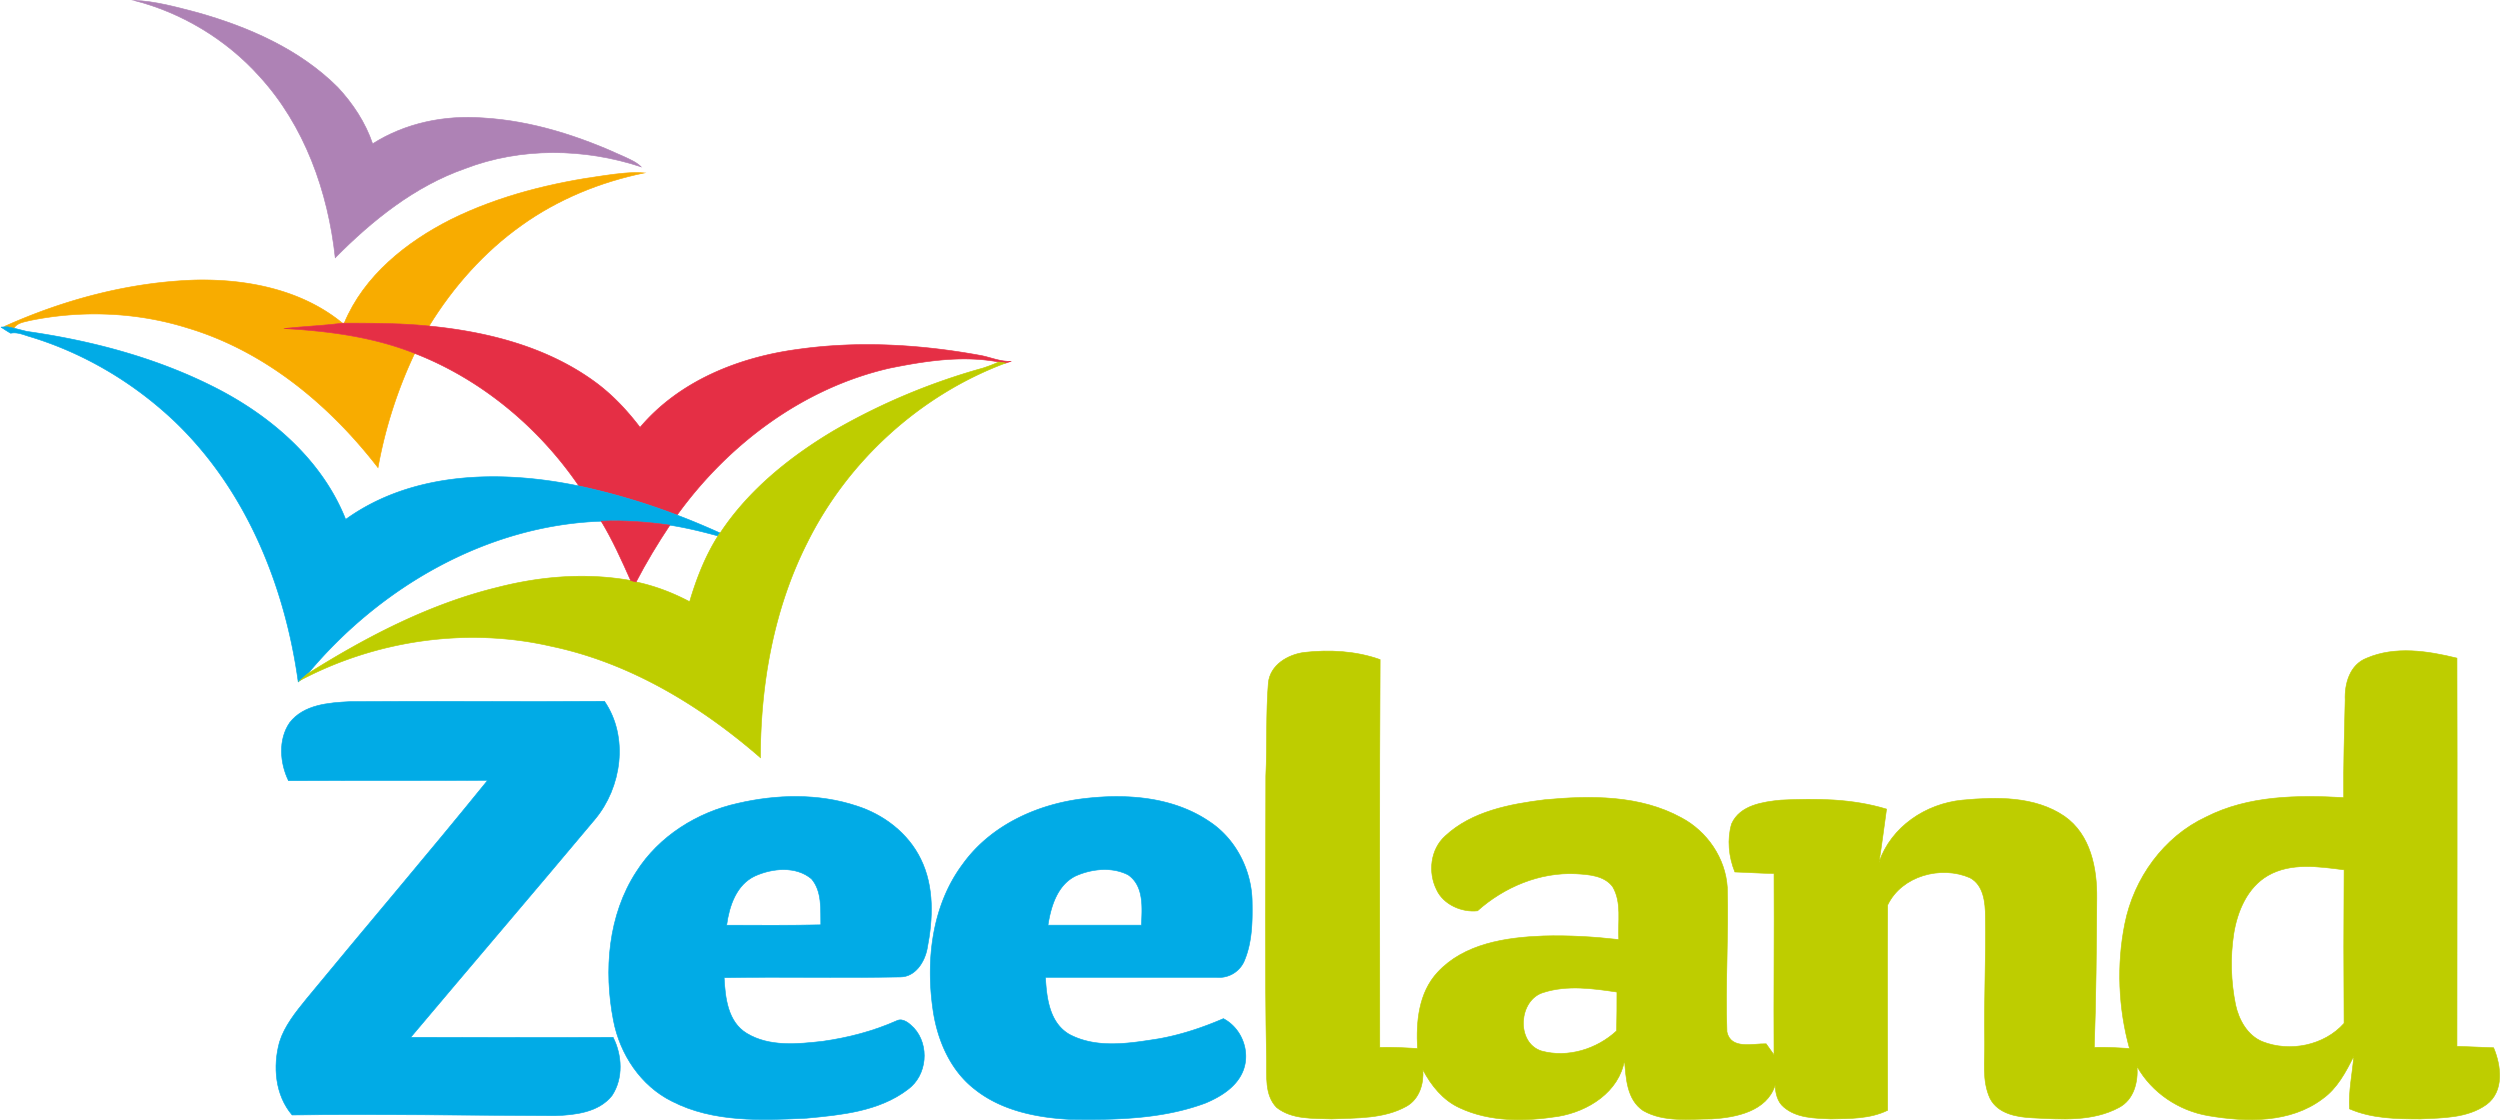 <svg xmlns="http://www.w3.org/2000/svg" width="2500" height="1120" viewBox="3.913 2.87 388.594 174.098"><path fill="#AE82B5" stroke="#AE82B5" stroke-width=".094" stroke-miterlimit="10" d="M24.728 2.931c3.353.111 6.649 1.061 9.89 1.899 7.933 2.235 15.867 5.699 21.79 11.621 2.346 2.514 4.302 5.476 5.419 8.772C66.911 21.983 73 20.754 78.979 21.2c7.655.447 15.03 2.85 21.958 6.035.95.447 1.899.838 2.625 1.564-8.828-2.905-18.661-3.073-27.377.279-7.822 2.737-14.414 8.045-20.169 13.856-1.117-10.28-4.749-20.561-11.844-28.271-5.141-5.698-12.013-9.832-19.444-11.732z"/><path fill="#F8AC00" stroke="#F8AC00" stroke-width=".094" stroke-miterlimit="10" d="M97.975 30.14c2.012-.279 4.079-.559 6.09-.391-6.816 1.396-13.409 4.078-19.108 8.157-5.811 4.135-10.615 9.554-14.359 15.644-4.414-.447-8.827-.447-13.186-.447 3.073-7.375 9.666-12.627 16.65-16.146 7.487-3.688 15.7-5.7 23.913-6.817z"/><path fill="#F8AC00" stroke="#F8AC00" stroke-width=".094" stroke-miterlimit="10" d="M4.614 53.606c9.331-4.19 19.444-6.872 29.667-7.207 8.045-.168 16.538 1.508 22.852 6.704-3.017.391-6.09.503-9.051.838 6.872.391 13.8 1.285 20.281 3.854a70.911 70.911 0 0 0-5.699 17.768C55.066 65.73 45.01 57.406 32.997 53.83c-7.878-2.458-16.426-2.794-24.527-1.118-.838.224-1.899.335-2.403 1.173-.279-.056-.726-.167-1.005-.223l-.448-.056z"/><path fill="#E52F45" stroke="#E52F45" stroke-width=".094" stroke-miterlimit="10" d="M48.083 53.941c2.96-.335 6.034-.447 9.051-.838h.279c4.358 0 8.772 0 13.186.447 9.107.894 18.438 3.241 25.98 8.828 2.626 1.956 4.861 4.357 6.816 6.928 6.09-7.207 15.309-10.895 24.472-12.124 9.386-1.341 18.94-.782 28.215.894 1.732.28 3.296 1.062 5.028.95-.224.056-.671.224-.894.28-.279-.056-.838-.112-1.062-.168-5.643-1.062-11.397-.167-16.929.95-13.465 3.073-25.087 11.789-33.076 22.852a103.766 103.766 0 0 0-15.253-4.526c-6.258-9.163-15.197-16.594-25.533-20.617-6.481-2.571-13.408-3.465-20.28-3.856z"/><path fill="#01ABE6" stroke="#01ABE6" stroke-width=".094" stroke-miterlimit="10" d="M4.056 53.718l1.006-.056c.28.056.727.167 1.005.223l2.012.502c10.168 1.453 20.281 4.135 29.444 8.828 8.604 4.414 16.482 11.23 20.113 20.394 10.392-7.487 24.137-7.71 36.261-5.196a103.766 103.766 0 0 1 15.253 4.526c2.235.838 4.469 1.788 6.704 2.793a2.325 2.325 0 0 0-.335.447c-2.458-.67-4.973-1.285-7.487-1.676-3.519-.503-7.095-.782-10.67-.614C79.594 84.502 63 94.111 51.77 107.578c-.447.335-.838.727-1.229 1.061l-.279.225C48.195 93.946 42.217 79.14 31.21 68.525c-6.37-6.089-14.136-10.728-22.572-13.297-1.006-.279-2.012-.782-3.074-.559-.502-.281-1.005-.616-1.508-.951z"/><path fill="#BECD00" stroke="#BECD00" stroke-width=".094" stroke-miterlimit="10" d="M159.154 59.137c.224.056.782.112 1.062.168-13.297 4.972-24.527 15.196-30.841 27.936-5.196 10.28-7.263 21.957-7.263 33.411-9.33-8.103-20.281-14.75-32.517-17.32-13.129-3.018-27.209-.95-39.054 5.307.391-.334.782-.725 1.229-1.061 9.164-5.755 18.94-10.839 29.5-13.409 6.76-1.731 13.8-2.291 20.672-1.062.223.056.67.166.838.223 2.905.615 5.699 1.676 8.325 3.072 1.061-3.575 2.402-7.04 4.414-10.223.056-.112.223-.335.335-.447 4.414-6.705 10.895-11.9 17.767-15.979a99.472 99.472 0 0 1 23.075-9.666c.838-.279 1.62-.559 2.458-.95z"/><path fill="#E52F45" stroke="#E52F45" stroke-width=".094" stroke-miterlimit="10" d="M97.361 83.889c3.576-.168 7.151.111 10.67.614-1.899 2.85-3.687 5.811-5.251 8.828-.167-.056-.615-.167-.838-.224-1.397-3.129-2.793-6.258-4.581-9.218z"/><path fill="#01ABE6" stroke="#01ABE6" stroke-width=".094" stroke-miterlimit="10" d="M48.92 115.23c2.179-2.849 6.09-3.127 9.387-3.295 13.186-.111 26.371.056 39.556-.057 3.8 5.532 2.683 13.41-1.508 18.382-9.498 11.343-19.108 22.572-28.606 33.858 10.448 0 20.952.056 31.456 0 1.396 2.736 1.62 6.369-.168 9.051-2.067 2.626-5.754 3.018-8.883 3.129-13.632-.056-27.21-.279-40.842-.111-2.625-3.072-3.017-7.543-1.956-11.343.783-2.514 2.515-4.637 4.19-6.704 9.331-11.342 18.885-22.516 28.159-33.97-10.336.056-20.616 0-30.952.056-1.341-2.737-1.621-6.369.167-8.996z"/><path fill="#01ABE6" stroke="#01ABE6" stroke-width=".094" stroke-miterlimit="10" d="M143.845 154.732c2.347 0 3.799-2.348 4.19-4.414.895-4.582 1.118-9.61-1.005-13.911-1.956-4.023-5.755-6.929-10.001-8.271-5.922-1.955-12.403-1.787-18.438-.392-6.313 1.397-12.235 5.084-15.755 10.616-4.414 6.761-5.084 15.363-3.576 23.13 1.005 5.253 4.246 10.17 9.107 12.571 6.425 3.297 13.912 2.961 20.896 2.627 5.42-.504 11.286-1.063 15.755-4.472 3.017-2.179 3.408-6.872.95-9.554-.67-.671-1.676-1.619-2.682-1.117-3.632 1.62-7.542 2.626-11.454 3.186-3.967.445-8.325.895-11.845-1.229-2.961-1.788-3.352-5.53-3.52-8.66 9.108-.165 18.271.058 27.378-.11zm-26.986-8.044c.391-2.961 1.509-6.313 4.414-7.654 2.737-1.229 6.369-1.563 8.771.447 1.676 1.955 1.397 4.748 1.453 7.151-4.86.111-9.721.056-14.638.056z"/><path fill="#01ABE6" stroke="#01ABE6" stroke-width=".094" stroke-miterlimit="10" d="M194.073 161.214c-3.24 1.396-6.593 2.515-10.057 3.129-4.582.726-9.61 1.563-13.856-.671-3.128-1.788-3.576-5.699-3.744-8.884h26.595a4.252 4.252 0 0 0 4.246-2.402c1.286-2.905 1.341-6.202 1.286-9.329-.057-4.861-2.515-9.723-6.538-12.404-5.587-3.854-12.682-4.413-19.22-3.688-7.375.782-14.806 4.079-19.22 10.225-4.805 6.426-5.754 14.918-4.637 22.627.67 4.694 2.681 9.442 6.536 12.403 4.079 3.24 9.442 4.358 14.583 4.638 7.096.112 14.471 0 21.231-2.514 2.402-1.006 4.973-2.57 5.922-5.195 1.064-2.961-.334-6.483-3.127-7.935zm-22.963-22.182c2.514-1.117 5.643-1.452 8.157-.167 2.514 1.73 2.179 5.195 2.067 7.822h-14.526c.447-2.905 1.453-6.257 4.302-7.655z"/><path fill="#BECD00" stroke="#BECD00" stroke-width=".094" stroke-miterlimit="10" d="M391.523 165.739c-1.9-.058-3.801-.169-5.699-.224 0-20.115.055-40.228 0-60.342-4.527-1.117-9.609-1.9-14.023 0-2.627 1.006-3.465 3.967-3.354 6.537-.111 5.029-.279 10.113-.225 15.141-7.207-.392-14.805-.334-21.396 3.018-6.594 3.072-11.23 9.554-12.627 16.594-1.285 6.369-1.006 13.129.727 19.387-1.844-.11-3.633-.223-5.477-.168.279-7.709.336-15.42.391-23.186.057-4.639-.949-9.891-5.027-12.739-4.582-3.129-10.561-3.018-15.867-2.514-5.697.558-11.063 4.134-12.962 9.666.446-2.738.782-5.532 1.173-8.271-5.308-1.619-10.951-1.676-16.426-1.396-2.793.278-6.369.782-7.654 3.686-.727 2.403-.447 5.142.502 7.487 2.012.057 4.078.225 6.09.225.056 9.387-.056 18.772 0 28.215-.446-.614-.838-1.174-1.229-1.732-2.067-.057-5.476.95-6.09-1.844-.279-7.486.278-14.973.056-22.461-.279-4.523-3.129-8.715-7.15-10.838-6.426-3.521-14.08-3.465-21.231-2.793-5.419.67-11.341 1.787-15.476 5.642-2.293 2.067-2.683 5.644-1.342 8.325 1.063 2.347 3.967 3.576 6.369 3.297 4.135-3.688 9.666-6.034 15.309-5.756 2.011.113 4.414.281 5.699 2.012 1.453 2.46.782 5.477.951 8.214-3.912-.446-7.824-.671-11.734-.56-5.811.224-12.291 1.174-16.426 5.645-2.961 3.186-3.352 7.709-3.129 11.844-1.955-.111-3.91-.223-5.865-.168 0-20.113-.057-40.17.056-60.283-3.744-1.342-7.878-1.564-11.789-1.117-2.571.335-5.308 1.955-5.587 4.748-.391 4.806-.167 9.668-.391 14.472 0 14.692-.168 29.442.111 44.14.057 2.457-.335 5.418 1.564 7.375 2.402 1.897 5.644 1.676 8.548 1.786 3.911-.168 8.103 0 11.622-1.954 2.011-1.119 2.736-3.521 2.568-5.699 1.287 2.459 3.129 4.748 5.699 5.922 4.749 2.234 10.225 2.123 15.309 1.341 4.693-.782 9.498-3.8 10.336-8.771.225 2.793.336 6.146 2.906 7.875 3.24 1.846 7.151 1.286 10.672 1.286 3.742-.224 8.547-1.174 9.832-5.252.057 1.229.334 2.57 1.342 3.408 2.011 1.731 4.805 1.731 7.318 1.844 2.961-.057 6.09 0 8.828-1.342 0-10.615-.056-21.285 0-31.901 2.18-4.58 8.326-6.201 12.795-4.246 2.123 1.117 2.402 3.855 2.402 6.033.111 6.481-.225 12.963-.111 19.443.055 2.962-.447 6.09.838 8.828 1.229 2.402 4.191 2.904 6.594 3.017 4.469.224 9.328.614 13.465-1.618 2.289-1.229 2.961-3.912 2.793-6.371 2.291 4.078 6.48 6.871 11.063 7.654 5.922 1.006 12.738 1.174 17.768-2.626 2.291-1.621 3.631-4.19 4.861-6.647-.225 2.736-.838 5.476-.67 8.211 3.463 1.51 7.318 1.565 11.006 1.565 3.465-.168 7.318-.11 10.279-2.233 2.791-2.07 2.287-6.038 1.115-8.831zm-136.327-2.626c-3.073 2.85-7.599 4.246-11.677 3.129-4.023-1.285-3.575-7.99.335-9.107 3.688-1.173 7.655-.613 11.397-.056 0 2.012 0 4.023-.055 6.034zm113.083-1.174c-3.072 3.463-8.438 4.525-12.684 2.85-2.346-.949-3.686-3.408-4.189-5.755-.727-3.632-.838-7.375-.279-11.007.561-3.521 2.123-7.207 5.307-9.051 3.576-2.066 7.936-1.396 11.848-.895-.06 7.937-.06 15.926-.003 23.858z"/></svg>